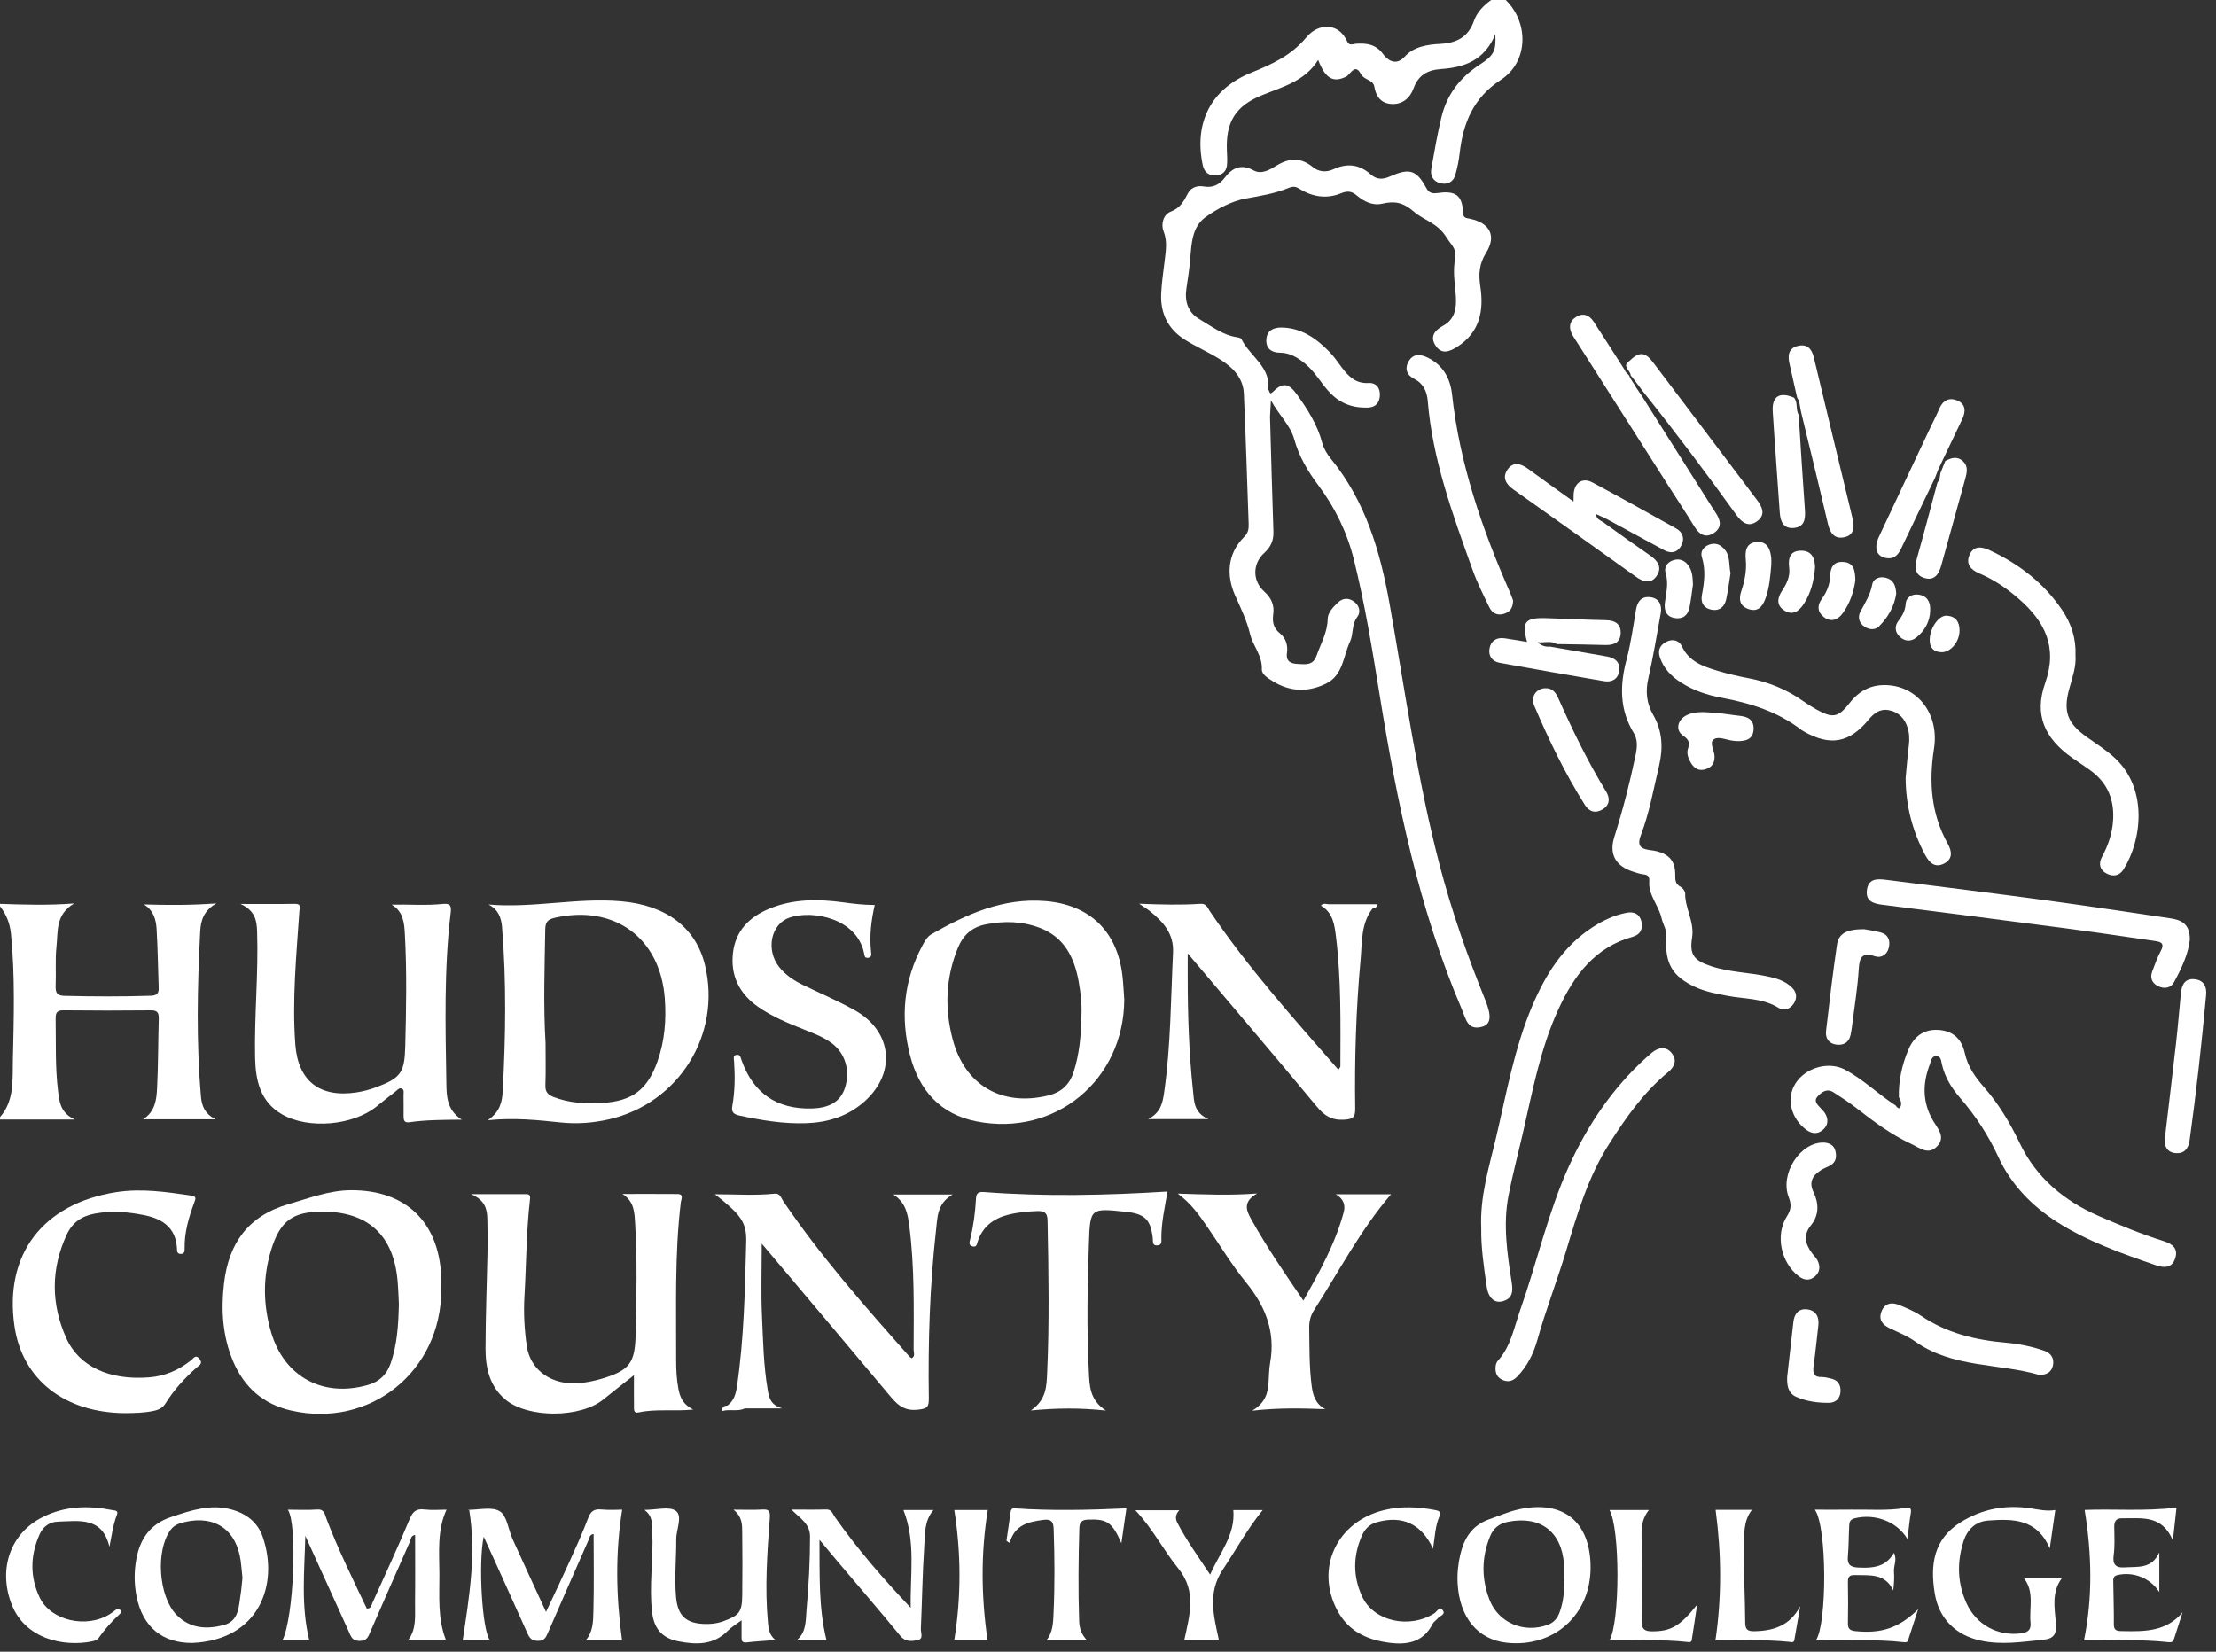 <?xml version="1.0" encoding="UTF-8"?>
<svg width="110px" height="82px" viewBox="0 0 110 82" version="1.1" xmlns="http://www.w3.org/2000/svg" xmlns:xlink="http://www.w3.org/1999/xlink">
    <rect x="0" y="0" width="110" height="82" fill="#333333" stroke="none"/>
    <title>Group 129</title>
    <g id="Home" stroke="none" stroke-width="1" fill="none" fill-rule="evenodd">
        <g id="menu---mobile-open" transform="translate(-10, -11)" fill="#FFFFFF">
            <g id="Group-129" transform="translate(10, 11)">
                <path d="M2.882,54.176 C2.734,52.979 2.781,51.776 2.762,50.575 C2.758,50.274 2.826,50.155 3.156,50.159 C4.599,50.176 6.042,50.175 7.485,50.16 C7.814,50.156 7.89,50.282 7.881,50.581 C7.847,51.722 7.855,52.865 7.798,54.004 C7.77,54.582 7.71,55.182 7.102,55.57 L10.704,55.57 C10.173,55.305 10.017,54.909 9.978,54.464 C9.738,51.726 9.796,48.986 9.938,46.246 C9.966,45.715 10.1,45.213 10.742,44.85 C9.444,44.946 8.309,44.938 7.142,44.901 C7.617,45.189 7.745,45.65 7.773,46.122 C7.833,47.1 7.841,48.082 7.878,49.062 C7.89,49.368 7.717,49.427 7.465,49.435 C6.041,49.481 4.619,49.475 3.196,49.44 C2.852,49.432 2.749,49.298 2.762,48.967 C2.79,48.307 2.733,47.64 2.804,46.985 C2.884,46.245 2.746,45.402 3.682,44.853 C2.353,44.954 1.177,44.912 5.02153846e-05,44.874 L5.02153846e-05,44.994 C0.315,45.397 0.493,45.844 0.544,46.363 C0.753,48.459 0.684,50.561 0.638,52.657 C0.616,53.608 0.718,54.644 5.02153846e-05,55.461 L5.02153846e-05,55.581 L3.715,55.581 C2.995,55.248 2.948,54.705 2.882,54.176" id="Fill-1"></path>
                <path d="M60.343,8.712 C60.654,8.7 60.875,8.521 60.906,8.194 C60.928,7.955 60.911,7.713 60.901,7.473 C60.843,6.058 61.327,5.264 62.637,4.729 C63.663,4.31 64.769,4.04 65.432,2.974 C65.791,3.92 66.196,4.119 66.826,3.802 C67.036,3.697 67.257,3.115 67.553,3.675 C67.716,3.982 68.16,3.953 68.218,4.295 C68.302,4.795 68.553,5.127 69.059,5.162 C69.607,5.2 69.993,4.872 70.165,4.392 C70.404,3.723 70.876,3.473 71.531,3.428 C72.686,3.348 73.692,3.002 74.227,1.7 C74.267,2.522 74.165,2.747 73.458,3.205 C72.486,3.834 71.826,4.684 71.555,5.804 C71.348,6.658 71.199,7.527 71.046,8.394 C70.987,8.73 71.153,9.006 71.48,9.092 C71.822,9.182 72.132,9.062 72.239,8.688 C72.338,8.344 72.413,7.988 72.453,7.632 C72.624,6.12 73.12,4.863 74.504,3.962 C75.868,3.074 75.903,1.137 74.743,0 L74.02,0 C73.645,0.274 73.318,0.598 73.163,1.042 C72.885,1.835 72.31,2.136 71.509,2.177 C70.864,2.21 70.182,2.311 69.737,2.805 C69.269,3.323 68.844,2.941 68.671,2.703 C68.294,2.186 67.84,2.139 67.305,2.172 C67.143,2.182 66.979,2.299 66.863,2.04 C66.45,1.119 65.441,1.133 64.844,1.855 C64.101,2.752 63.145,3.19 62.114,3.606 C60.104,4.416 59.258,6.091 59.704,8.204 C59.778,8.554 60.007,8.726 60.343,8.712" id="Fill-3"></path>
                <path d="M57.639,14.576 C57.593,15.552 57.98,16.34 58.811,16.863 C59.368,17.214 59.98,17.478 60.539,17.827 C61.169,18.221 61.707,18.737 61.743,19.533 C61.843,21.693 61.901,23.854 61.982,26.014 C61.991,26.264 61.957,26.46 61.759,26.655 C60.904,27.5 60.881,28.595 61.304,29.55 C61.59,30.196 61.885,30.787 62.056,31.495 C62.193,32.06 62.663,32.544 62.636,33.223 C62.625,33.489 62.941,33.672 63.184,33.822 C64.04,34.35 64.924,34.375 65.818,33.942 C66.68,33.524 66.674,32.569 67.017,31.847 C67.187,31.49 67.087,31.008 67.377,30.624 C67.555,30.388 67.481,30.071 67.221,29.875 C66.947,29.669 66.662,29.677 66.404,29.921 C66.166,30.146 65.91,30.422 65.905,30.723 C65.895,31.403 65.559,31.958 65.348,32.564 C65.177,33.058 64.768,32.978 64.411,32.962 C64.108,32.949 63.819,32.86 63.883,32.42 C63.938,32.047 63.833,31.684 63.532,31.442 C63.206,31.181 63.15,30.867 63.203,30.487 C63.266,30.035 63.097,29.672 62.756,29.368 C62.168,28.844 62.16,27.991 62.761,27.446 C63.087,27.15 63.226,26.823 63.211,26.391 C63.147,24.49 63.097,22.589 63.042,20.688 C63.054,20.468 63.066,20.248 63.087,19.877 C63.503,20.63 64.053,21.115 64.243,21.803 C64.477,22.65 64.907,23.381 65.427,24.075 C66.264,25.191 66.865,26.417 67.205,27.781 C67.756,29.997 68.118,32.247 68.483,34.497 C69.348,39.836 70.428,45.118 72.57,50.123 C72.762,50.573 72.84,51.17 73.557,50.979 C74.012,50.858 74.057,50.457 73.723,49.635 C72.843,47.466 72.069,45.265 71.474,42.996 C70.351,38.71 69.753,34.327 68.977,29.977 C68.511,27.365 67.78,24.877 66.063,22.776 C65.877,22.548 65.71,22.272 65.636,21.992 C65.394,21.081 64.904,20.313 64.362,19.563 C63.978,19.032 63.67,18.971 63.209,19.434 C62.984,19.66 63.032,19.387 62.955,19.347 C63.088,18.207 62.039,17.689 61.626,16.837 C61.6,16.783 61.487,16.756 61.411,16.744 C60.691,16.639 60.131,16.191 59.533,15.841 C58.974,15.514 58.798,14.972 58.89,14.337 C58.962,13.842 59.043,13.347 59.082,12.848 C59.144,12.085 59.175,11.264 59.833,10.786 C60.425,10.356 61.181,9.974 61.831,9.858 C62.548,9.729 63.263,9.616 63.936,9.342 C64.174,9.246 64.298,9.245 64.511,9.378 C65.155,9.78 65.862,9.887 66.575,9.593 C66.88,9.467 67.098,9.492 67.34,9.697 C67.704,10.006 68.136,10.222 68.611,10.113 C69.231,9.971 69.639,10.039 70.191,10.514 C70.675,10.931 71.347,11.076 71.768,11.735 C72.164,12.353 72.302,12.262 72.2,13.05 C72.128,13.611 72.234,14.168 72.269,14.726 C72.305,15.317 72.212,15.855 71.635,16.172 C71.235,16.392 70.97,16.688 71.246,17.136 C71.544,17.619 71.951,17.465 72.339,17.216 C73.457,16.497 73.666,15.424 73.481,14.217 C73.39,13.625 73.421,13.103 73.763,12.561 C74.297,11.715 73.963,11.067 72.959,10.86 C72.751,10.816 72.63,10.828 72.619,10.526 C72.589,9.703 72.248,9.46 71.404,9.579 C71.149,9.614 70.952,9.62 70.803,9.341 C70.323,8.446 69.971,8.328 69.016,8.754 C68.646,8.919 68.346,8.933 68.028,8.649 C67.478,8.157 66.859,8.09 66.189,8.403 C65.834,8.568 65.466,8.537 65.17,8.296 C64.567,7.806 63.994,7.834 63.349,8.231 C63.027,8.43 62.616,8.675 62.228,8.461 C61.621,8.124 61.175,8.329 60.816,8.798 C60.527,9.176 60.212,9.339 59.737,9.256 C59.424,9.201 59.118,9.311 58.963,9.605 C58.762,9.988 58.59,10.326 58.119,10.505 C57.757,10.642 57.611,11.104 57.761,11.491 C57.955,11.991 57.866,12.471 57.809,12.964 C57.746,13.5 57.664,14.037 57.639,14.576" id="Fill-5"></path>
                <path d="M22.157,53.768 C22.113,50.945 22.034,48.12 22.373,45.308 C22.413,44.973 22.357,44.838 21.98,44.877 C21.142,44.966 20.3,44.894 19.437,44.911 C20.021,45.249 20.067,45.815 20.097,46.371 C20.2,48.232 20.164,50.094 20.116,51.956 C20.084,53.249 19.894,53.519 18.679,53.976 C18.363,54.095 18.029,54.183 17.695,54.234 C15.873,54.511 14.793,53.668 14.659,51.85 C14.497,49.646 14.71,47.452 14.859,45.257 C14.872,45.057 14.973,44.865 14.623,44.872 C13.796,44.889 12.967,44.878 11.938,44.878 C12.672,45.212 12.745,45.707 12.763,46.245 C12.833,48.329 12.621,50.408 12.662,52.49 C12.684,53.627 12.909,54.7 14.008,55.328 C15.317,56.075 17.525,55.877 18.692,54.933 C19.003,54.68 19.316,54.43 19.634,54.187 C19.724,54.119 19.808,53.989 19.942,54.046 C20.081,54.106 20.028,54.252 20.031,54.362 C20.038,54.703 20.033,55.043 20.034,55.384 C20.035,55.574 20.037,55.757 20.319,55.716 C21.141,55.597 21.972,55.597 22.921,55.588 C22.17,55.098 22.167,54.408 22.157,53.768" id="Fill-7"></path>
                <path d="M34.415,69.979 C33.885,69.722 33.749,69.352 33.67,68.922 C33.587,68.464 33.562,68.006 33.563,67.546 C33.575,64.922 33.481,62.295 33.796,59.679 C33.813,59.543 33.961,59.282 33.633,59.279 C32.72,59.271 31.807,59.276 30.895,59.276 C31.502,59.651 31.497,60.239 31.529,60.782 C31.636,62.603 31.595,64.427 31.553,66.25 C31.52,67.675 31.253,68.035 29.867,68.45 C29.523,68.553 29.165,68.625 28.809,68.663 C27.434,68.808 26.325,68.056 26.148,66.821 C26.031,66.01 25.985,65.189 26.033,64.364 C26.126,62.766 26.123,61.162 26.306,59.568 C26.323,59.417 26.337,59.285 26.122,59.285 C25.272,59.287 24.423,59.286 23.382,59.286 C24.071,59.575 24.181,60.022 24.191,60.517 C24.2,61.019 24.212,61.52 24.202,62.021 C24.17,63.663 24.104,65.305 24.101,66.947 C24.099,67.907 24.3,68.829 25.097,69.49 C26.218,70.418 28.813,70.403 29.949,69.478 C30.419,69.095 30.899,68.725 31.468,68.275 C31.468,68.885 31.465,69.344 31.47,69.804 C31.471,69.956 31.439,70.18 31.693,70.123 C32.55,69.934 33.428,70.077 34.415,69.979" id="Fill-9"></path>
                <path d="M27.066,46.145 C27.072,45.769 27.194,45.642 27.557,45.561 C30.499,44.904 32.769,46.562 32.998,49.552 C33.079,50.622 32.998,51.668 32.639,52.686 C32.14,54.101 31.387,54.67 29.887,54.758 C29.063,54.807 28.251,54.764 27.468,54.458 C27.193,54.35 27.061,54.201 27.073,53.882 C27.098,53.183 27.081,52.482 27.081,51.783 C26.968,49.903 27.036,48.024 27.066,46.145 M24.214,55.615 C25.541,55.483 26.694,55.607 27.846,55.728 C28.653,55.812 29.447,55.75 30.232,55.57 C33.699,54.773 35.822,51.359 34.996,47.923 C34.544,46.04 33.056,44.938 30.832,44.746 C28.635,44.555 26.464,45.097 24.246,44.906 C24.734,45.147 24.884,45.563 24.922,46.032 C25.143,48.751 25.101,51.473 24.953,54.194 C24.925,54.712 24.814,55.206 24.214,55.615" id="Fill-11"></path>
                <path d="M47.54,47.08 C47.802,46.433 48.23,46.033 48.925,45.894 C49.851,45.709 50.76,45.733 51.641,46.075 C52.841,46.541 53.329,47.546 53.543,48.722 C53.646,49.292 53.711,49.871 53.68,50.456 C53.664,51.398 53.584,52.332 53.288,53.236 C53.083,53.858 52.68,54.229 52.03,54.388 C49.738,54.947 47.897,53.888 47.292,51.609 C46.886,50.078 46.937,48.565 47.54,47.08 M48.469,55.673 C52.386,56.446 55.79,53.618 55.807,49.624 C55.777,49.225 55.761,48.825 55.715,48.428 C55.458,46.239 54.096,44.917 51.902,44.736 C49.808,44.564 47.994,45.375 46.239,46.379 C46.023,46.503 45.906,46.723 45.793,46.934 C44.855,48.672 44.687,50.508 45.175,52.399 C45.621,54.125 46.668,55.318 48.469,55.673" id="Fill-13"></path>
                <path d="M13.47,62.022 C13.912,60.607 14.534,60.151 16.017,60.153 C18.276,60.157 19.543,61.33 19.737,63.605 C19.773,64.024 19.784,64.444 19.8,64.737 C19.775,65.827 19.711,66.781 19.385,67.702 C19.188,68.26 18.824,68.597 18.259,68.76 C16.048,69.395 14.118,68.365 13.463,66.159 C13.056,64.786 13.038,63.4 13.47,62.022 M14.447,70.028 C18.372,70.925 21.905,68.084 21.905,64.03 C21.904,63.81 21.913,63.589 21.902,63.369 C21.777,60.655 20.135,59.082 17.429,59.09 C16.349,59.094 15.358,59.482 14.337,59.776 C12.324,60.354 11.353,61.713 11.12,63.715 C10.964,65.051 11.048,66.361 11.581,67.607 C12.127,68.882 13.075,69.714 14.447,70.028" id="Fill-15"></path>
                <path d="M58.228,47.286 C58.117,49.584 58.115,51.888 57.795,54.173 C57.719,54.71 57.641,55.236 56.991,55.559 L59.978,55.559 C59.248,55.228 59.275,54.669 59.221,54.165 C59.017,52.272 58.956,50.372 58.956,48.469 C58.956,48.127 58.956,47.784 58.956,47.332 C61.164,49.946 63.282,52.43 65.368,54.941 C65.742,55.391 66.097,55.625 66.716,55.589 C67.171,55.562 67.277,55.472 67.271,55.028 C67.236,52.564 67.312,50.101 67.538,47.648 C67.617,46.787 67.549,45.87 68.122,45.114 C68.227,45.076 68.352,45.067 68.382,44.893 L65.956,44.893 C65.832,44.892 65.695,44.811 65.569,44.961 C66.175,45.315 66.245,45.924 66.318,46.521 C66.578,48.654 66.541,50.798 66.535,52.941 C66.535,52.984 66.487,53.027 66.437,53.11 C64.2,50.551 61.956,48.046 60.065,45.254 C59.947,45.081 59.89,44.849 59.593,44.87 C58.623,44.937 57.651,44.909 56.545,44.866 C56.801,45.042 56.948,45.129 57.081,45.236 C57.736,45.765 58.273,46.349 58.228,47.286" id="Fill-17"></path>
                <path d="M45.139,60.88 C45.399,62.913 45.358,64.957 45.351,67 C45.351,67.141 45.439,67.317 45.268,67.431 C45.228,67.408 45.185,67.396 45.16,67.368 C42.952,64.88 40.748,62.39 38.877,59.628 C38.772,59.472 38.723,59.233 38.457,59.261 C37.487,59.363 36.513,59.289 35.489,59.291 C36.774,60.303 37.066,60.678 37.041,61.654 C36.978,64.055 36.934,66.459 36.58,68.842 C36.526,69.202 36.43,69.549 36.11,69.78 C35.983,69.804 35.822,69.79 35.864,70.049 C36.232,69.945 36.615,70.096 36.974,69.921 L38.825,69.921 C38.24,69.75 38.171,69.376 38.106,68.993 C37.901,67.784 37.88,66.56 37.824,65.342 C37.77,64.176 37.812,63.005 37.812,61.743 C37.932,61.884 37.993,61.955 38.053,62.026 C40.067,64.416 42.085,66.803 44.091,69.199 C44.477,69.66 44.798,70.062 45.541,69.988 C46.026,69.94 46.112,69.86 46.106,69.417 C46.065,66.632 46.152,63.85 46.463,61.08 C46.535,60.444 46.51,59.743 47.293,59.302 L44.344,59.302 C44.972,59.707 45.064,60.29 45.139,60.88" id="Fill-19"></path>
                <path d="M106.993,62.807 C107.413,62.952 107.813,62.978 107.977,62.467 C108.139,61.963 107.814,61.746 107.383,61.611 C106.293,61.269 105.24,60.83 104.194,60.376 C102.465,59.625 101.079,58.469 100.26,56.758 C99.779,55.754 99.225,54.821 98.494,53.986 C98.056,53.487 97.681,52.964 97.531,52.284 C97.365,51.528 96.892,51.164 96.192,51.131 C95.505,51.099 95.007,51.439 94.718,52.139 C94.408,52.888 94.238,53.664 94.258,54.478 C94.37,54.642 94.419,54.833 94.31,54.997 C94.263,55.068 94.147,54.968 94.097,54.882 C93.239,54.329 92.503,53.601 91.6,53.113 C90.778,52.668 89.617,52.997 89.115,53.806 C88.659,54.54 88.896,55.526 89.668,56.094 C89.941,56.295 90.233,56.32 90.493,56.088 C90.751,55.858 90.771,55.567 90.594,55.274 C90.532,55.173 90.442,55.088 90.36,55 C90.207,54.835 90.017,54.658 90.223,54.435 C90.429,54.211 90.69,54.021 91.015,54.231 C91.401,54.48 91.789,54.731 92.152,55.014 C93.006,55.679 93.872,56.328 94.86,56.786 C95.276,56.978 95.723,57.38 96.167,56.899 C96.587,56.445 96.187,56.027 95.965,55.653 C95.418,54.73 95.428,53.794 95.8,52.827 C95.862,52.665 95.876,52.438 96.101,52.43 C96.346,52.422 96.354,52.661 96.39,52.822 C96.534,53.467 96.863,54.005 97.29,54.497 C98.068,55.393 98.703,56.367 99.205,57.457 C99.827,58.808 100.862,59.871 102.113,60.669 C103.622,61.632 105.308,62.226 106.993,62.807" id="Fill-21"></path>
                <path d="M36.694,55.381 C37.795,55.618 38.899,55.804 40.027,55.763 C41.05,55.726 41.996,55.45 42.802,54.779 C44.509,53.36 44.346,51.22 42.416,50.147 C41.596,49.691 40.729,49.32 39.883,48.911 C39.427,48.691 39.007,48.419 38.687,48.021 C38,47.164 38.261,45.869 39.196,45.555 C40.353,45.165 42.531,45.6 42.889,47.311 C42.912,47.422 42.906,47.572 43.082,47.553 C43.29,47.531 43.251,47.38 43.237,47.236 C43.158,46.472 43.238,45.719 43.422,44.93 C42.857,44.928 42.361,44.866 41.865,44.799 C40.623,44.631 39.388,44.618 38.201,45.108 C37.207,45.517 36.514,46.196 36.385,47.304 C36.253,48.439 36.699,49.332 37.635,49.988 C38.347,50.485 39.143,50.807 39.943,51.125 C40.407,51.31 40.878,51.486 41.284,51.788 C41.959,52.289 42.215,53.153 41.946,53.998 C41.731,54.674 41.197,55.009 40.296,55.033 C38.555,55.079 37.381,54.267 36.802,52.615 C36.763,52.505 36.753,52.359 36.593,52.366 C36.37,52.376 36.429,52.544 36.438,52.678 C36.489,53.42 36.484,54.16 36.354,54.894 C36.302,55.181 36.38,55.313 36.694,55.381" id="Fill-23"></path>
                <path d="M8.224,69.661 C8.64,68.993 9.168,68.419 9.756,67.898 C9.879,67.789 10.089,67.703 9.907,67.47 C9.712,67.22 9.603,67.441 9.477,67.54 C8.865,68.025 8.184,68.322 7.396,68.382 C5.45,68.533 3.925,67.861 3.282,66.418 C2.53,64.73 2.522,63.003 3.309,61.3 C3.593,60.685 4.064,60.363 4.736,60.245 C5.564,60.099 6.371,60.167 7.181,60.332 C8.091,60.517 8.732,60.969 8.785,61.988 C8.792,62.106 8.78,62.239 8.951,62.252 C9.161,62.268 9.168,62.118 9.165,61.973 C9.15,61.177 9.372,60.43 9.645,59.696 C9.722,59.489 9.755,59.393 9.469,59.352 C8.239,59.175 7.02,58.99 5.765,59.187 C2.127,59.758 0.2,62.274 0.717,65.835 C1.103,68.49 3.203,70.141 6.216,70.158 C6.696,70.152 7.174,70.146 7.65,70.04 C7.905,69.983 8.086,69.883 8.224,69.661" id="Fill-25"></path>
                <path d="M84.135,48.995 C84.649,49.234 85.2,49.333 85.75,49.439 C86.606,49.603 87.507,49.546 88.294,50.041 C88.547,50.2 88.855,50.101 89.034,49.833 C89.224,49.548 89.189,49.255 88.941,49.017 C88.612,48.701 88.191,48.571 87.756,48.478 C86.817,48.277 85.843,48.271 84.925,47.963 C84.091,47.684 83.858,47.405 83.993,46.553 C84.119,45.762 83.64,45.103 83.649,44.35 C83.65,44.24 83.524,44.081 83.415,44.023 C83.148,43.882 83.156,43.672 83.157,43.419 C83.157,42.77 82.874,42.427 82.242,42.262 C82.126,42.232 82.006,42.218 81.887,42.202 C81.411,42.14 81.26,41.965 81.455,41.45 C81.875,40.347 82.08,39.179 82.352,38.031 C82.564,37.133 82.525,36.296 82.059,35.485 C81.738,34.925 81.672,34.339 81.818,33.693 C82.062,32.622 82.242,31.536 82.436,30.454 C82.51,30.045 82.367,29.708 81.927,29.649 C81.5,29.592 81.28,29.845 81.209,30.271 C81.072,31.099 80.954,31.935 80.741,32.744 C80.404,34.017 80.386,35.228 81.098,36.391 C81.306,36.731 81.267,37.118 81.187,37.501 C80.901,38.871 80.552,40.224 80.131,41.561 C79.861,42.42 80.211,43.005 81.062,43.275 C81.233,43.329 81.407,43.392 81.584,43.41 C81.817,43.433 81.884,43.536 81.868,43.761 C81.818,44.439 82.33,44.941 82.476,45.575 C82.553,45.915 82.779,46.233 82.709,46.542 C82.639,47.844 83.025,48.479 84.135,48.995" id="Fill-27"></path>
                <path d="M48.846,59.181 C48.533,59.157 48.462,59.26 48.447,59.516 C48.41,60.197 48.322,60.871 48.157,61.534 C48.125,61.661 48.068,61.821 48.272,61.877 C48.482,61.936 48.488,61.771 48.531,61.64 C48.773,60.906 49.309,60.495 50.034,60.31 C50.52,60.186 51.015,60.138 51.52,60.124 C51.901,60.113 51.993,60.266 52,60.614 C52.049,63.137 52.094,65.66 51.979,68.181 C51.95,68.823 51.937,69.504 51.171,70.024 C52.477,69.901 53.605,69.89 54.896,70.029 C54.078,69.502 54.084,68.776 54.049,68.092 C53.94,65.971 53.979,63.848 54.053,61.726 C54.114,59.975 54.119,59.975 55.873,60.159 C56.833,60.26 57.124,60.548 57.224,61.498 C57.24,61.651 57.193,61.845 57.448,61.83 C57.696,61.814 57.648,61.615 57.648,61.469 C57.646,60.703 57.815,59.96 57.953,59.156 C54.884,59.346 51.864,59.411 48.846,59.181" id="Fill-29"></path>
                <path d="M65.111,68.81 C64.986,67.854 65.003,66.893 64.988,65.932 C64.982,65.599 65.054,65.314 65.235,65.032 C66.477,63.1 67.54,61.049 69.05,59.291 L66.302,59.291 C66.663,59.494 66.804,59.793 66.701,60.179 C66.285,61.728 65.517,63.113 64.699,64.571 C63.757,63.198 62.879,61.911 62.118,60.548 C61.869,60.103 61.67,59.668 62.404,59.252 C61.015,59.356 59.807,59.299 58.462,59.258 C59.129,59.756 59.513,60.308 59.896,60.861 C60.544,61.8 61.134,62.786 61.852,63.668 C62.81,64.845 63.318,66.107 63.052,67.633 C62.998,67.947 62.988,68.27 62.972,68.589 C62.944,69.137 62.826,69.641 62.155,70.036 C63.489,69.884 64.632,69.919 65.786,69.959 C65.302,69.706 65.172,69.28 65.111,68.81" id="Fill-31"></path>
                <path d="M82.392,32.623 C82.574,33.183 82.964,33.581 83.448,33.889 C84.065,34.282 84.752,34.511 85.462,34.642 C86.895,34.909 88.257,35.334 89.427,36.244 C89.459,36.268 89.494,36.288 89.529,36.308 C90.843,37.055 91.792,36.894 92.751,35.734 C93.027,35.4 93.326,35.171 93.778,35.262 C94.258,35.358 94.549,35.675 94.69,36.124 C94.781,36.412 94.79,36.711 94.752,37.017 C94.686,37.553 94.644,38.091 94.593,38.629 C94.602,39.982 94.922,41.245 95.559,42.437 C95.778,42.846 96.054,43.107 96.51,42.869 C96.948,42.64 96.889,42.254 96.682,41.884 C95.854,40.397 95.743,38.815 96.002,37.166 C96.268,35.476 95.222,34.092 93.675,34.015 C92.889,33.976 92.292,34.288 91.812,34.903 C91.25,35.625 90.973,35.669 90.179,35.23 C89.951,35.104 89.729,34.965 89.517,34.815 C88.704,34.237 87.807,33.867 86.828,33.678 C86.297,33.577 85.768,33.457 85.251,33.301 C84.539,33.086 83.843,32.851 83.485,32.082 C83.35,31.792 83.025,31.7 82.704,31.868 C82.397,32.03 82.284,32.29 82.392,32.623" id="Fill-33"></path>
                <path d="M75.594,56.253 C76.074,54.171 76.457,52.061 77.361,50.101 C78.132,48.431 79.162,47.027 81.055,46.504 C81.425,46.402 81.562,46.113 81.481,45.755 C81.396,45.374 81.108,45.246 80.748,45.315 C80.131,45.432 79.571,45.697 79.048,46.037 C77.593,46.982 76.724,48.378 76.063,49.931 C75.164,52.043 74.779,54.295 74.255,56.51 C73.91,57.969 73.457,59.408 73.527,60.973 C73.511,61.918 73.657,62.888 73.795,63.859 C73.877,64.434 74.177,64.716 74.594,64.602 C75.1,64.464 75.107,64.09 75.037,63.647 C74.813,62.222 74.603,60.788 74.882,59.35 C75.084,58.311 75.356,57.285 75.594,56.253" id="Fill-35"></path>
                <path d="M98.246,28.465 C98.971,28.772 99.616,29.21 100.209,29.728 C101.504,30.858 102.154,32.12 101.518,33.921 C100.965,35.487 101.489,36.653 102.856,37.619 C103.167,37.839 103.489,38.043 103.795,38.268 C104.643,38.896 104.97,39.748 104.888,40.787 C104.838,41.42 104.635,41.995 104.337,42.549 C104.156,42.884 104.237,43.196 104.57,43.369 C104.881,43.532 105.204,43.493 105.412,43.161 C106.325,41.701 106.617,39.186 105.011,37.662 C104.571,37.245 104.06,36.929 103.571,36.58 C102.62,35.902 102.409,35.317 102.714,34.203 C102.867,33.644 103.068,33.094 103.026,32.537 C103.059,31.689 102.815,30.959 102.367,30.294 C101.458,28.943 100.215,27.992 98.751,27.311 C98.364,27.131 97.973,27.09 97.773,27.532 C97.569,27.981 97.805,28.279 98.246,28.465" id="Fill-37"></path>
                <path d="M21.077,74.941 C20.671,74.892 20.496,75.03 20.336,75.414 C19.75,76.816 19.112,78.196 18.485,79.581 C18.435,79.691 18.425,79.869 18.208,79.859 C17.509,78.386 16.779,76.918 16.198,75.382 C16.119,75.172 16.097,74.915 15.74,74.942 C15.263,74.978 14.782,74.951 14.287,74.951 C14.779,75.656 14.582,80.299 14.024,81.427 L15.352,81.427 C14.93,79.721 15.115,77.986 15.156,76.249 C15.874,77.826 16.593,79.403 17.306,80.983 C17.42,81.235 17.471,81.475 17.867,81.466 C18.232,81.457 18.284,81.238 18.386,81.004 C19.035,79.521 19.683,78.036 20.34,76.556 C20.396,76.429 20.384,76.233 20.606,76.206 C20.606,77.335 20.616,78.455 20.602,79.574 C20.594,80.205 20.687,80.859 20.268,81.415 L22.133,81.415 C21.716,80.343 21.817,79.237 21.812,78.148 C21.807,77.073 21.692,75.98 22.165,74.95 C21.796,74.95 21.432,74.984 21.077,74.941" id="Fill-39"></path>
                <path d="M29.858,74.941 C29.502,74.907 29.329,75.014 29.199,75.359 C28.916,76.105 28.584,76.833 28.255,77.561 C27.902,78.344 27.529,79.119 27.104,80.025 C26.507,78.728 25.969,77.572 25.444,76.41 C25.23,75.939 25.171,75.256 24.814,75.033 C24.438,74.797 23.818,74.951 23.291,74.957 C23.65,77.162 23.292,79.291 22.969,81.43 L24.318,81.43 C23.93,80.931 23.737,77.598 24.011,76.289 C24.736,77.885 25.465,79.479 26.178,81.08 C26.286,81.323 26.388,81.454 26.691,81.462 C27.009,81.471 27.091,81.308 27.192,81.076 C27.86,79.536 28.536,77.999 29.212,76.463 C29.263,76.347 29.263,76.181 29.467,76.159 C29.467,77.426 29.49,78.685 29.457,79.942 C29.443,80.448 29.46,80.985 29.076,81.436 L30.878,81.436 C30.579,79.248 30.538,77.115 30.884,74.95 C30.643,74.95 30.247,74.979 29.858,74.941" id="Fill-41"></path>
                <path d="M23.22,74.959 C23.223,74.959 23.227,74.958 23.231,74.958 C23.251,74.959 23.271,74.957 23.291,74.957 L23.289,74.941 C23.245,74.954 23.226,74.958 23.22,74.959" id="Fill-43"></path>
                <path d="M82.809,53.223 C83.136,52.955 83.253,52.621 82.982,52.284 C82.686,51.916 82.317,51.998 81.981,52.276 C81.889,52.353 81.799,52.433 81.71,52.513 C80.035,54.029 78.798,55.87 77.876,57.907 C76.837,60.204 76.295,62.68 75.457,65.051 C75.152,65.915 75.002,66.839 74.357,67.551 C74.256,67.663 74.237,67.8 74.235,67.941 C74.233,68.208 74.342,68.403 74.592,68.513 C74.869,68.634 75.099,68.56 75.301,68.355 C75.805,67.842 76.119,67.214 76.309,66.537 C76.729,65.035 77.298,63.581 77.745,62.09 C78.297,60.25 78.837,58.417 79.885,56.776 C80.719,55.472 81.602,54.216 82.809,53.223" id="Fill-45"></path>
                <path d="M93.645,43.683 C93.213,43.628 92.75,43.595 92.672,44.183 C92.595,44.758 93.007,44.864 93.465,44.922 C96.463,45.301 99.459,45.683 102.455,46.077 C103.942,46.273 105.427,46.493 106.912,46.708 C107.193,46.748 107.492,46.777 107.26,47.21 C107.091,47.525 106.975,47.869 106.843,48.203 C106.712,48.534 106.812,48.804 107.124,48.957 C107.425,49.106 107.75,49.067 107.916,48.763 C108.3,48.062 108.632,47.334 108.701,46.655 C108.713,45.866 108.275,45.671 107.738,45.592 C105.66,45.287 103.584,44.97 101.503,44.689 C98.886,44.336 96.265,44.014 93.645,43.683" id="Fill-47"></path>
                <path d="M38.118,80.528 C37.959,78.806 38.084,77.087 38.212,75.371 C38.239,75.002 38.162,74.924 37.822,74.944 C37.398,74.969 36.971,74.95 36.409,74.95 C36.854,75.31 36.839,75.702 36.843,76.078 C36.854,77.119 36.857,78.159 36.844,79.2 C36.834,80.04 36.694,80.205 35.889,80.494 C35.601,80.598 35.307,80.63 35.004,80.624 C34.065,80.604 33.645,80.226 33.56,79.3 C33.471,78.34 33.574,77.379 33.568,76.419 C33.565,75.932 33.897,75.276 33.551,75.012 C33.235,74.772 32.592,74.961 31.982,74.961 C32.425,75.274 32.362,75.683 32.38,76.08 C32.439,77.401 32.214,78.721 32.369,80.041 C32.465,80.859 32.869,81.325 33.668,81.484 C34.553,81.66 35.424,81.683 36.132,80.956 C36.304,80.779 36.528,80.652 36.811,80.439 C36.811,80.796 36.812,81.03 36.81,81.265 C36.809,81.44 36.821,81.571 37.071,81.54 C37.52,81.485 37.972,81.464 38.496,81.423 C38.174,81.167 38.147,80.846 38.118,80.528" id="Fill-49"></path>
                <path d="M11.942,79.167 C11.846,79.772 11.86,80.482 11.104,80.678 C10.262,80.897 9.433,80.859 8.763,80.173 C7.869,79.259 7.712,76.978 8.469,75.952 C8.653,75.703 8.915,75.62 9.187,75.559 C10.689,75.221 11.742,75.961 11.948,77.497 C11.985,77.774 12.006,78.053 12.035,78.335 C12.005,78.612 11.986,78.892 11.942,79.167 M11.482,74.94 C10.432,74.657 9.476,74.987 8.499,75.313 C7.462,75.659 6.956,76.384 6.767,77.403 C6.653,78.021 6.657,78.642 6.778,79.253 C7.077,80.767 8.056,81.574 9.542,81.567 C12.888,81.421 13.85,78.638 13.043,76.305 C12.79,75.575 12.232,75.143 11.482,74.94" id="Fill-51"></path>
                <path d="M77.418,80.043 C77.308,80.343 77.136,80.553 76.826,80.667 C75.658,81.095 74.389,80.579 73.94,79.427 C73.533,78.384 73.537,77.322 73.967,76.271 C74.135,75.861 74.424,75.638 74.851,75.553 C76.458,75.232 77.528,76.041 77.636,77.673 C77.651,77.892 77.638,78.112 77.638,78.332 C77.664,78.915 77.621,79.487 77.418,80.043 M75.358,74.942 C74.868,75.053 74.411,75.258 73.939,75.421 C73.084,75.716 72.68,76.353 72.487,77.178 C72.377,77.649 72.329,78.125 72.355,78.608 C72.447,80.303 73.356,81.403 74.793,81.556 C77.134,81.807 78.954,80.175 78.955,77.824 C78.956,75.538 77.584,74.439 75.358,74.942" id="Fill-53"></path>
                <path d="M45.207,79.821 C43.848,78.383 42.561,76.908 41.433,75.301 C41.326,75.148 41.284,74.931 41.011,74.94 C40.46,74.957 39.909,74.945 39.288,74.945 C39.708,75.38 40.207,75.638 40.209,76.28 C40.211,77.504 40.142,78.724 40.034,79.94 C39.989,80.453 40.038,81.02 39.547,81.435 L41.028,81.435 C40.628,79.831 40.691,78.204 40.678,76.446 C41.064,76.907 41.345,77.246 41.629,77.582 C42.651,78.791 43.685,79.99 44.69,81.213 C44.951,81.532 45.269,81.482 45.56,81.425 C45.855,81.366 45.702,81.057 45.711,80.863 C45.772,79.503 45.789,78.14 45.878,76.781 C45.918,76.165 45.874,75.505 46.336,74.967 L44.846,74.967 C45.468,76.539 45.171,78.186 45.207,79.821" id="Fill-55"></path>
                <path d="M74.675,30.468 C74.958,30.375 75.098,30.185 75.109,29.815 C75.077,29.732 75.029,29.581 74.966,29.437 C73.574,26.277 72.454,23.039 72.078,19.579 C71.989,18.762 71.608,18.093 70.819,17.731 C70.475,17.573 70.142,17.568 69.927,17.932 C69.714,18.291 69.832,18.622 70.179,18.796 C70.657,19.034 70.833,19.434 70.872,19.908 C71.111,22.836 72.118,25.558 73.096,28.288 C73.324,28.925 73.631,29.536 73.927,30.147 C74.072,30.444 74.326,30.582 74.675,30.468" id="Fill-57"></path>
                <path d="M100.471,78.358 C101,79.042 100.719,79.827 100.794,80.563 C100.832,80.926 100.648,81.05 100.311,81.092 C99.166,81.234 98.104,80.667 97.617,79.597 C97.167,78.609 97.135,77.591 97.456,76.555 C97.649,75.935 98.056,75.535 98.693,75.489 C99.897,75.404 101.105,75.38 101.749,76.874 C101.852,76.158 101.935,75.58 102.023,74.966 C101.614,75.039 101.223,74.95 100.83,74.888 C99.575,74.691 98.398,74.902 97.317,75.579 C95.975,76.419 95.808,77.693 96.039,79.106 C96.24,80.336 97.054,81.17 98.304,81.448 C99.344,81.679 100.372,81.512 101.409,81.41 C101.986,81.354 102.092,81.109 102.05,80.568 C101.993,79.831 101.83,79.053 102.344,78.358 L100.471,78.358 Z" id="Fill-59"></path>
                <path d="M78.212,16.883 C79.769,19.328 81.326,21.773 82.883,24.218 C83.291,24.859 83.71,25.493 84.107,26.14 C84.356,26.546 84.674,26.738 85.095,26.447 C85.499,26.168 85.394,25.798 85.157,25.448 C85.101,25.365 85.047,25.281 84.994,25.196 C83.822,23.338 82.649,21.479 81.477,19.62 C81.396,19.501 81.314,19.382 81.232,19.263 C81.069,18.972 80.936,18.834 80.871,18.649 C80.765,18.507 80.695,18.504 80.662,18.389 L80.662,18.388 C80.144,17.581 79.632,16.77 79.107,15.968 C78.892,15.639 78.58,15.516 78.231,15.738 C77.888,15.958 77.862,16.283 78.053,16.629 C78.102,16.716 78.158,16.799 78.212,16.883" id="Fill-61"></path>
                <path d="M105.367,80.978 C105.152,80.973 104.925,80.994 104.929,80.648 C104.936,79.948 104.909,79.248 104.901,78.548 C104.9,78.395 104.877,78.25 105.112,78.195 C105.875,78.019 106.716,78.317 107.186,79.038 L107.186,77.068 C106.81,77.913 106.099,77.769 105.464,77.815 C105.038,77.846 104.856,77.685 104.92,77.217 C104.982,76.764 104.957,76.297 104.949,75.837 C104.944,75.553 105.014,75.371 105.34,75.377 C106.283,75.395 107.313,75.177 107.86,76.477 C107.932,75.832 107.985,75.352 108.041,74.847 C106.455,75.039 104.903,74.905 103.48,74.963 C103.836,77.146 103.886,79.29 103.447,81.442 C104.786,81.463 106.208,81.369 107.625,81.527 C107.759,81.542 107.863,81.53 107.909,81.388 C108.054,80.94 108.197,80.491 108.341,80.044 C107.536,81.011 106.452,80.998 105.367,80.978" id="Fill-63"></path>
                <path d="M92.108,80.979 C91.829,80.951 91.723,80.864 91.729,80.582 C91.742,79.901 91.742,79.22 91.728,78.539 C91.723,78.276 91.819,78.186 92.077,78.195 C92.795,78.22 93.567,78.086 93.979,78.96 C94.02,78.619 94.037,78.32 94.015,78.024 C93.992,77.731 94.184,77.431 94.014,77.095 C93.647,77.704 93.17,77.875 92.224,77.822 C91.85,77.801 91.688,77.673 91.726,77.276 C91.773,76.779 91.764,76.277 91.792,75.778 C91.801,75.606 91.802,75.445 92.054,75.381 C93.045,75.129 94.159,75.522 94.687,76.411 C94.746,75.925 94.78,75.527 94.848,75.136 C94.895,74.874 94.814,74.828 94.57,74.867 C93.675,75.012 92.77,74.934 91.87,74.948 C91.299,74.957 90.728,74.95 90.084,74.95 C90.701,75.784 90.696,80.632 90.141,81.433 C91.609,81.474 93.067,81.361 94.518,81.532 C94.6,81.542 94.68,81.537 94.711,81.442 C94.865,80.972 95.018,80.501 95.216,79.892 C94.253,80.834 93.378,81.107 92.108,80.979" id="Fill-65"></path>
                <path d="M71.199,80.095 C69.949,80.886 68.18,80.493 67.611,79.253 C67.154,78.259 67.16,77.239 67.608,76.23 C67.755,75.901 67.986,75.672 68.34,75.573 C69.594,75.224 70.551,75.63 71.136,76.894 C71.229,76.244 71.25,75.746 71.45,75.287 C71.564,75.024 71.384,74.995 71.187,74.959 C70.371,74.81 69.561,74.77 68.744,74.962 C66.353,75.522 65.254,77.872 66.401,79.984 C66.937,80.972 67.827,81.396 68.889,81.547 C69.82,81.68 70.64,81.558 71.119,80.61 C71.171,80.508 71.293,80.444 71.365,80.349 C71.464,80.219 71.772,80.157 71.624,79.954 C71.457,79.722 71.324,80.016 71.199,80.095" id="Fill-67"></path>
                <path d="M5.696,79.96 C5.615,80.02 5.536,80.082 5.451,80.135 C4.305,80.854 2.536,80.47 1.98,79.331 C1.48,78.307 1.495,77.239 1.958,76.192 C2.133,75.796 2.445,75.555 2.891,75.543 C3.935,75.515 5.076,75.291 5.432,76.794 C5.549,76.224 5.609,75.699 5.804,75.207 C5.896,74.977 5.689,74.994 5.57,74.97 C4.382,74.733 3.221,74.763 2.112,75.321 C0.52,76.122 -0.099,77.877 0.568,79.628 C1.243,81.399 3.208,81.768 4.568,81.489 C4.68,81.466 4.822,81.422 4.881,81.339 C5.182,80.91 5.523,80.519 5.909,80.166 C5.987,80.095 6.055,80.014 5.956,79.918 C5.86,79.824 5.776,79.9 5.696,79.96" id="Fill-69"></path>
                <path d="M80.947,18.656 L80.947,18.656 C80.966,18.67 80.983,18.685 81.001,18.7 L81.6,19.491 C83.183,21.475 84.707,23.503 86.189,25.562 C86.468,25.95 86.799,26.199 87.235,25.866 C87.657,25.545 87.475,25.165 87.212,24.817 C85.49,22.536 83.773,20.251 82.045,17.974 C81.65,17.455 81.36,17.457 80.877,17.924 C80.495,18.161 80.922,18.387 80.944,18.619 C80.945,18.631 80.946,18.643 80.947,18.656" id="Fill-71"></path>
                <path d="M89.204,19.729 C89.351,19.952 89.342,20.218 89.406,20.464 C89.851,22.308 90.306,24.149 90.734,25.998 C90.84,26.454 91.052,26.771 91.535,26.675 C92.059,26.572 92.058,26.15 91.955,25.722 C91.314,23.064 90.67,20.405 90.037,17.745 C89.93,17.296 89.688,17.061 89.23,17.177 C88.779,17.29 88.738,17.646 88.824,18.036 C88.948,18.601 89.077,19.165 89.204,19.729" id="Fill-73"></path>
                <path d="M60.07,78.175 C59.463,77.259 58.894,76.471 58.443,75.603 C58.316,75.36 58.365,75.166 58.538,74.98 L56.358,74.98 C57.215,75.881 57.744,76.954 58.487,77.865 C59.428,79.02 59.041,80.218 58.785,81.429 L60.506,81.429 C60.252,80.242 59.928,79.081 60.691,77.936 C61.349,76.95 61.917,75.906 62.68,74.97 L61.22,74.97 C61.328,76.207 60.549,77.074 60.07,78.175" id="Fill-75"></path>
                <path d="M50.376,74.884 C50.198,74.871 50.182,74.967 50.164,75.091 C50.096,75.559 50.028,76.028 49.96,76.496 C50.014,76.533 50.067,76.57 50.12,76.606 C50.358,75.699 51.054,75.553 51.789,75.457 C52.141,75.411 52.289,75.506 52.302,75.894 C52.351,77.297 52.361,78.698 52.297,80.099 C52.276,80.562 52.268,81.029 51.945,81.435 L53.959,81.435 C53.69,81.156 53.581,80.843 53.569,80.5 C53.515,78.957 53.533,77.413 53.577,75.87 C53.585,75.572 53.695,75.455 54.009,75.443 C54.945,75.407 55.208,75.565 55.664,76.616 C55.757,75.974 55.834,75.442 55.914,74.884 C54.051,74.967 52.213,75.011 50.376,74.884" id="Fill-77"></path>
                <path d="M74.833,23.311 C74.557,23.712 74.752,24.041 75.139,24.313 C77.167,25.743 79.185,27.186 81.202,28.63 C81.576,28.898 81.962,29.008 82.245,28.579 C82.521,28.162 82.284,27.836 81.91,27.578 C81.136,27.043 80.37,26.497 79.609,25.945 C79.459,25.836 79.228,25.779 79.231,25.524 C79.429,25.616 79.631,25.7 79.823,25.803 C80.755,26.306 81.68,26.82 82.614,27.318 C82.978,27.513 83.302,27.411 83.474,27.051 C83.629,26.727 83.53,26.417 83.197,26.233 C81.817,25.467 80.44,24.694 79.047,23.952 C78.55,23.687 78.143,23.969 78.114,24.543 C78.108,24.662 78.11,24.782 78.108,24.901 C77.363,24.365 76.615,23.835 75.876,23.292 C75.513,23.025 75.128,22.883 74.833,23.311" id="Fill-79"></path>
                <path d="M99.539,66.657 C98.041,66.526 96.624,66.181 95.357,65.323 C95.029,65.101 94.651,64.946 94.282,64.793 C93.905,64.637 93.556,64.689 93.393,65.117 C93.245,65.506 93.433,65.763 93.787,65.935 C94.218,66.145 94.676,66.323 95.063,66.598 C96.93,67.923 99.212,67.673 101.224,68.26 C101.617,68.264 101.856,68.1 101.913,67.757 C101.97,67.415 101.795,67.172 101.473,67.06 C100.847,66.842 100.196,66.714 99.539,66.657" id="Fill-81"></path>
                <path d="M108.918,48.613 C108.455,48.574 108.299,48.896 108.26,49.296 C108.178,50.131 108.11,50.968 108.016,51.801 C107.839,53.369 107.646,54.935 107.464,56.502 C107.415,56.928 107.593,57.229 108.034,57.251 C108.435,57.271 108.636,57.009 108.69,56.617 C109.022,54.223 109.289,51.821 109.509,49.413 C109.553,48.969 109.388,48.651 108.918,48.613" id="Fill-83"></path>
                <path d="M87.059,80.983 C86.773,80.986 86.633,80.908 86.631,80.575 C86.624,79.333 86.551,78.091 86.572,76.851 C86.583,76.215 86.52,75.538 86.961,74.959 L85.161,74.959 C85.453,77.148 85.47,79.287 85.152,81.441 C86.303,81.463 87.565,81.38 88.822,81.513 C88.916,81.524 89.04,81.569 89.066,81.43 C89.17,80.869 89.263,80.305 89.36,79.742 C88.846,80.718 88.023,80.97 87.059,80.983" id="Fill-85"></path>
                <path d="M93.656,27.711 C94.042,27.763 94.231,27.531 94.379,27.216 C94.934,26.044 95.499,24.877 96.06,23.708 C96.105,23.588 96.151,23.469 96.195,23.35 C96.274,23.183 96.351,23.016 96.43,22.849 C96.755,22.168 97.084,21.488 97.406,20.805 C97.58,20.436 97.586,20.069 97.169,19.888 C96.76,19.709 96.437,19.872 96.259,20.302 C96.137,20.597 95.986,20.879 95.849,21.168 C94.99,22.991 94.126,24.813 93.272,26.639 C92.998,27.225 93.155,27.643 93.656,27.711" id="Fill-87"></path>
                <path d="M82.015,80.989 C81.647,80.989 81.486,80.891 81.491,80.48 C81.509,79.02 81.487,77.559 81.486,76.099 C81.485,75.693 81.574,75.306 81.851,74.966 L79.89,74.966 C80.422,75.843 80.422,80.536 79.892,81.437 C81.177,81.465 82.457,81.376 83.731,81.516 C83.832,81.527 83.953,81.559 83.974,81.428 C84.066,80.879 84.144,80.327 84.242,79.667 C83.393,80.74 82.936,80.988 82.015,80.989" id="Fill-89"></path>
                <path d="M89.307,63.377 C89.565,63.568 89.833,63.585 90.078,63.383 C90.347,63.163 90.367,62.867 90.217,62.571 C90.146,62.431 90.021,62.319 89.928,62.189 C89.61,61.745 89.499,61.317 89.894,60.83 C90.298,60.333 90.293,59.748 90.023,59.19 C89.773,58.673 89.984,58.351 90.4,58.088 C90.55,57.992 90.726,57.937 90.879,57.844 C91.142,57.683 91.171,57.421 91.111,57.156 C91.046,56.862 90.824,56.741 90.536,56.724 C89.368,56.686 88.334,58.271 88.792,59.444 C88.931,59.801 88.91,60.06 88.704,60.379 C88.104,61.308 88.403,62.708 89.307,63.377" id="Fill-91"></path>
                <path d="M47.371,74.966 C47.711,77.132 47.716,79.283 47.37,81.415 L49.018,81.415 C48.705,79.249 48.683,77.116 49.032,74.966 L47.371,74.966 Z" id="Fill-93"></path>
                <path d="M91.184,46.909 C90.977,48.33 90.807,49.758 90.643,51.185 C90.602,51.542 90.776,51.816 91.164,51.862 C91.531,51.905 91.785,51.746 91.864,51.367 C91.897,51.211 91.92,51.052 91.939,50.894 C92.055,49.963 92.211,49.034 92.267,48.1 C92.303,47.5 92.448,47.274 93.079,47.478 C93.385,47.577 93.678,47.393 93.759,47.047 C93.839,46.696 93.734,46.396 93.355,46.293 C93.029,46.204 92.691,46.162 92.528,46.131 C91.654,46.132 91.265,46.351 91.184,46.909" id="Fill-95"></path>
                <path d="M77.33,34.616 C77.207,34.342 77.02,34.153 76.691,34.168 C76.259,34.186 75.969,34.594 76.15,35.019 C76.879,36.725 77.682,38.397 78.677,39.968 C78.893,40.309 79.208,40.393 79.555,40.181 C79.919,39.959 79.924,39.619 79.726,39.297 C78.804,37.799 78.046,36.219 77.33,34.616" id="Fill-97"></path>
                <path d="M67.934,19.015 C67.296,19.051 66.938,18.687 66.603,18.24 C66.412,17.984 66.23,17.715 66.008,17.486 C65.352,16.81 64.614,16.276 63.616,16.261 C63.206,16.256 62.884,16.416 62.859,16.857 C62.835,17.295 63.108,17.509 63.541,17.51 C64.01,17.512 64.382,17.735 64.734,18.013 C65.134,18.329 65.413,18.746 65.716,19.144 C66.197,19.773 66.784,20.228 67.746,20.235 C68.064,20.256 68.455,20.186 68.495,19.646 C68.523,19.269 68.314,18.992 67.934,19.015" id="Fill-99"></path>
                <path d="M89.055,26.21 C89.575,26.156 89.626,25.761 89.594,25.314 C89.479,23.741 89.385,22.166 89.283,20.593 L89.283,20.592 C89.122,20.332 89.261,19.989 89.051,19.742 C88.335,19.436 87.95,19.675 87.997,20.429 C88.102,22.103 88.232,23.775 88.346,25.448 C88.376,25.905 88.54,26.263 89.055,26.21" id="Fill-101"></path>
                <path d="M74.437,32.906 C76.162,33.22 77.89,33.522 79.62,33.818 C80.008,33.884 80.314,33.719 80.374,33.319 C80.44,32.886 80.174,32.662 79.76,32.591 C78.816,32.43 77.874,32.264 76.931,32.101 L76.931,32.101 C76.693,32.128 76.495,32.042 76.322,31.886 C76.411,31.895 76.501,31.892 76.59,31.886 C76.825,31.872 77.062,31.843 77.283,31.977 C78.083,31.991 78.883,31.999 79.682,32.023 C80.13,32.037 80.45,31.885 80.449,31.402 C80.447,30.959 80.15,30.801 79.726,30.791 C78.747,30.77 77.769,30.725 76.791,30.691 C75.701,30.652 75.525,30.862 75.802,31.87 C75.429,31.809 75.056,31.741 74.682,31.688 C74.28,31.632 74.002,31.818 73.937,32.204 C73.875,32.564 74.071,32.839 74.437,32.906" id="Fill-103"></path>
                <path d="M96.56,22.889 C96.48,23.092 96.399,23.296 96.319,23.499 C96.293,23.657 96.299,23.826 96.173,23.952 C95.836,25.205 95.51,26.461 95.157,27.71 C95.032,28.151 95.036,28.542 95.522,28.694 C96.023,28.85 96.244,28.504 96.362,28.074 C96.761,26.63 97.16,25.186 97.561,23.743 C97.644,23.443 97.699,23.142 97.444,22.901 C97.162,22.635 96.857,22.724 96.56,22.889" id="Fill-105"></path>
                <path d="M89.159,69.347 C89.675,69.576 90.238,69.653 90.798,69.644 C91.134,69.638 91.352,69.417 91.362,69.062 C91.371,68.749 91.231,68.522 90.907,68.446 C90.751,68.411 90.591,68.363 90.434,68.367 C90.038,68.378 89.977,68.175 90.024,67.836 C90.116,67.163 90.18,66.487 90.26,65.812 C90.309,65.393 90.156,65.073 89.732,65.009 C89.3,64.943 89.069,65.21 89.021,65.633 C88.917,66.547 88.815,67.46 88.712,68.374 C88.701,68.775 88.749,69.165 89.159,69.347" id="Fill-107"></path>
                <path d="M85.985,36.77 C86.084,36.785 86.184,36.79 86.21,36.793 C86.69,36.808 87.013,36.688 87.045,36.225 C87.075,35.774 86.803,35.586 86.385,35.542 C85.968,35.498 85.553,35.419 85.135,35.391 C84.679,35.361 84.212,35.294 83.771,35.485 C83.276,35.699 83.135,36.242 83.549,36.525 C83.841,36.723 83.887,36.872 83.788,37.177 C83.711,37.413 83.81,37.661 83.931,37.866 C84.094,38.142 84.325,38.305 84.683,38.184 C85.001,38.077 85.113,37.862 85.108,37.547 C85.103,37.258 84.84,36.884 85.06,36.715 C85.284,36.544 85.672,36.721 85.985,36.77" id="Fill-109"></path>
                <path d="M86.658,27.78 C86.711,28.321 86.602,28.85 86.43,29.369 C86.303,29.752 86.356,30.092 86.8,30.241 C87.246,30.39 87.472,30.134 87.618,29.762 C87.839,29.196 87.876,28.596 87.925,28.048 C87.925,27.9 87.933,27.798 87.923,27.7 C87.878,27.264 87.726,26.876 87.215,26.908 C86.694,26.941 86.614,27.319 86.658,27.78" id="Fill-111"></path>
                <path d="M84.934,30.266 C85.336,30.351 85.599,30.141 85.685,29.76 C85.785,29.313 85.837,28.855 85.901,28.458 C85.814,28.029 85.888,27.625 85.63,27.305 C85.428,27.055 85.18,26.918 84.841,27.04 C84.545,27.148 84.397,27.399 84.476,27.65 C84.677,28.289 84.603,28.905 84.481,29.537 C84.413,29.894 84.553,30.186 84.934,30.266" id="Fill-113"></path>
                <path d="M88.558,30.301 C88.988,30.584 89.306,30.343 89.549,29.966 C89.891,29.434 90.043,28.842 90.098,28.162 C90.085,27.762 89.97,27.348 89.425,27.34 C88.869,27.332 88.747,27.689 88.813,28.192 C88.866,28.6 88.697,28.975 88.471,29.311 C88.231,29.671 88.161,30.038 88.558,30.301" id="Fill-115"></path>
                <path d="M91.483,27.899 C90.986,27.878 90.86,28.19 90.843,28.635 C90.829,29.034 90.67,29.406 90.432,29.735 C90.196,30.063 90.211,30.381 90.527,30.631 C90.882,30.909 91.221,30.782 91.46,30.459 C91.833,29.955 92.022,29.371 92.098,28.809 C92.086,28.324 92.024,27.921 91.483,27.899" id="Fill-117"></path>
                <path d="M83.136,30.685 C83.537,30.75 83.79,30.543 83.867,30.154 C83.94,29.784 83.981,29.408 84.036,29.034 C84.024,28.689 84.017,28.351 83.8,28.06 C83.611,27.806 83.352,27.72 83.06,27.813 C82.752,27.912 82.589,28.172 82.682,28.468 C82.839,28.973 82.699,29.448 82.642,29.935 C82.598,30.322 82.722,30.618 83.136,30.685" id="Fill-119"></path>
                <path d="M92.554,31.114 C92.794,31.269 93.078,31.292 93.28,31.089 C93.741,30.628 94.04,30.07 94.126,29.475 C94.107,29.059 93.982,28.778 93.615,28.685 C93.303,28.605 92.991,28.717 92.936,29.016 C92.843,29.527 92.576,29.934 92.345,30.374 C92.208,30.636 92.275,30.934 92.554,31.114" id="Fill-121"></path>
                <path d="M95.247,29.523 C94.925,29.476 94.621,29.633 94.596,29.982 C94.572,30.324 94.43,30.568 94.235,30.825 C94.029,31.096 94.063,31.4 94.319,31.629 C94.572,31.855 94.877,31.856 95.135,31.644 C95.551,31.302 95.798,30.859 95.813,30.31 C95.832,29.895 95.67,29.584 95.247,29.523" id="Fill-123"></path>
                <path d="M96.373,32.38 C96.83,32.393 97.275,31.851 97.27,31.292 C97.269,30.87 97.075,30.598 96.642,30.567 C96.238,30.538 95.793,31.179 95.789,31.772 C95.786,32.158 95.983,32.368 96.373,32.38" id="Fill-125"></path>
                <path d="M80.926,18.654 C80.933,18.654 80.94,18.655 80.948,18.656 C80.94,18.657 80.933,18.654 80.926,18.654" id="Fill-127"></path>
            </g>
        </g>
    </g>
</svg>